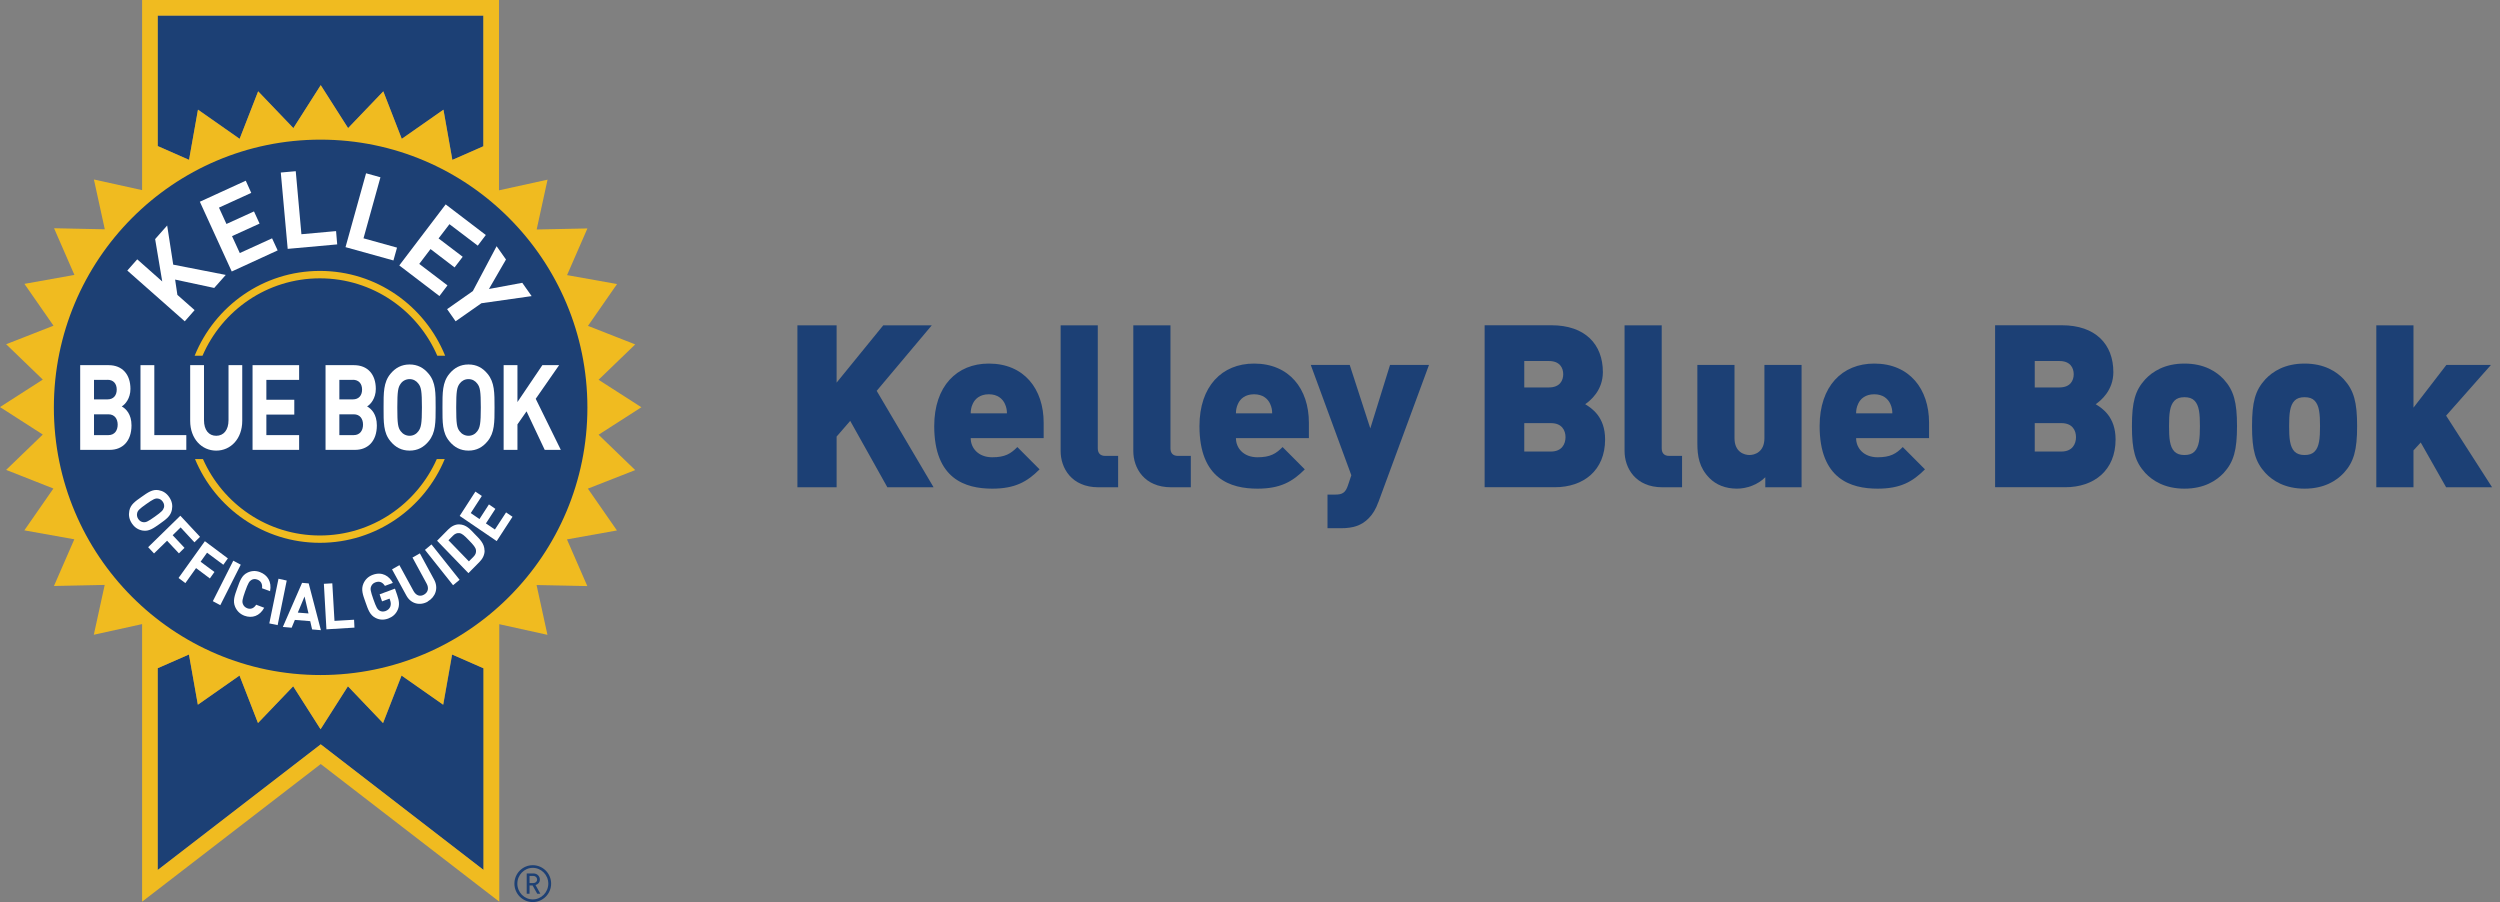 <svg width="194" height="70" viewBox="0 0 194 70" fill="none" xmlns="http://www.w3.org/2000/svg">
<rect x="0" y="0" width="194" height="70" fill="#808080" stroke="none"/>
<g clip-path="url(#clip0_3257_2080)">
<path d="M68.859 37.813L65.976 32.66L64.921 33.878V37.813H61.879V25.244H64.921V29.692L68.542 25.244H72.306L68.031 30.33L72.446 37.813H68.859Z" fill="#1C4075"/>
<path d="M77.979 31.336C77.801 30.949 77.416 30.596 76.733 30.596C76.049 30.596 75.659 30.949 75.486 31.336C75.36 31.602 75.327 31.848 75.327 32.075H78.138C78.138 31.848 78.104 31.597 77.979 31.336ZM75.327 33.999C75.327 34.778 75.924 35.484 76.997 35.484C77.999 35.484 78.437 35.203 78.947 34.691L80.67 36.422C79.703 37.393 78.754 37.92 76.997 37.92C74.903 37.92 72.496 37.161 72.496 33.066C72.496 29.958 74.253 28.213 76.733 28.213C79.476 28.213 80.988 30.19 80.988 32.801V33.999H75.327Z" fill="#1C4075"/>
<path d="M85.241 37.813C83.147 37.813 82.305 36.315 82.305 35.005V25.244H85.188V34.792C85.188 35.164 85.381 35.377 85.766 35.377H86.767V37.813H85.236H85.241Z" fill="#1C4075"/>
<path d="M90.882 37.813C88.788 37.813 87.945 36.315 87.945 35.005V25.244H90.828V34.792C90.828 35.164 91.021 35.377 91.407 35.377H92.407V37.813H90.877H90.882Z" fill="#1C4075"/>
<path d="M98.561 31.336C98.388 30.949 97.998 30.596 97.315 30.596C96.63 30.596 96.241 30.949 96.068 31.336C95.942 31.602 95.909 31.848 95.909 32.075H98.72C98.72 31.848 98.687 31.597 98.561 31.336ZM95.909 33.999C95.909 34.778 96.505 35.484 97.579 35.484C98.58 35.484 99.019 35.203 99.529 34.691L101.252 36.422C100.284 37.393 99.336 37.92 97.579 37.92C95.49 37.92 93.078 37.161 93.078 33.066C93.078 29.958 94.835 28.213 97.315 28.213C100.059 28.213 101.57 30.19 101.57 32.801V33.999H95.909Z" fill="#1C4075"/>
<path d="M106.967 38.944C106.774 39.49 106.528 39.896 106.23 40.196C105.667 40.796 104.945 40.989 104.102 40.989H103.014V38.379H103.63C104.141 38.379 104.406 38.253 104.598 37.673L104.863 36.88L101.715 28.318H104.738L106.336 33.245L107.867 28.318H110.89L106.971 38.944H106.967Z" fill="#1C4075"/>
<path d="M120.358 32.835H118.283V35.039H120.358C121.2 35.039 121.484 34.454 121.484 33.927C121.484 33.4 121.205 32.835 120.358 32.835ZM120.199 28.015H118.283V30.065H120.199C121.041 30.065 121.306 29.533 121.306 29.04C121.306 28.547 121.041 28.015 120.199 28.015ZM120.657 37.809H115.207V25.24H120.392C122.991 25.24 124.383 26.705 124.383 28.876C124.383 30.306 123.4 31.099 123.011 31.365C123.52 31.684 124.556 32.337 124.556 34.101C124.556 36.504 122.885 37.809 120.651 37.809H120.657Z" fill="#1C4075"/>
<path d="M129.003 37.813C126.913 37.813 126.066 36.315 126.066 35.005V25.244H128.949V34.792C128.949 35.164 129.142 35.377 129.527 35.377H130.528V37.813H128.997H129.003Z" fill="#1C4075"/>
<path d="M136.986 37.813V37.035C136.408 37.615 135.547 37.919 134.791 37.919C133.895 37.919 133.173 37.62 132.663 37.107C131.854 36.295 131.715 35.396 131.715 34.39V28.318H134.598V34.004C134.598 35.096 135.373 35.309 135.758 35.309C136.144 35.309 136.919 35.096 136.919 34.004V28.318H139.802V37.813H136.99H136.986Z" fill="#1C4075"/>
<path d="M146.686 31.336C146.508 30.949 146.123 30.596 145.44 30.596C144.755 30.596 144.366 30.949 144.193 31.336C144.068 31.602 144.034 31.848 144.034 32.075H146.845C146.845 31.848 146.812 31.597 146.686 31.336ZM144.034 33.999C144.034 34.778 144.63 35.484 145.704 35.484C146.705 35.484 147.144 35.203 147.654 34.691L149.377 36.422C148.409 37.393 147.461 37.92 145.704 37.92C143.61 37.92 141.203 37.161 141.203 33.066C141.203 29.958 142.96 28.213 145.44 28.213C148.184 28.213 149.695 30.19 149.695 32.801V33.999H144.034Z" fill="#1C4075"/>
<path d="M159.971 32.835H157.896V35.039H159.971C160.813 35.039 161.098 34.454 161.098 33.927C161.098 33.4 160.819 32.835 159.971 32.835ZM159.813 28.015H157.896V30.065H159.813C160.655 30.065 160.92 29.533 160.92 29.04C160.92 28.547 160.655 28.015 159.813 28.015ZM160.27 37.809H154.82V25.24H160.005C162.605 25.24 163.996 26.705 163.996 28.876C163.996 30.306 163.014 31.099 162.624 31.365C163.134 31.684 164.169 32.337 164.169 34.101C164.169 36.504 162.499 37.809 160.265 37.809H160.27Z" fill="#1C4075"/>
<path d="M170.29 31.089C170.112 30.91 169.866 30.823 169.515 30.823C169.164 30.823 168.918 30.91 168.74 31.089C168.369 31.462 168.317 32.129 168.317 33.066C168.317 34.004 168.369 34.671 168.74 35.044C168.914 35.218 169.164 35.31 169.515 35.31C169.866 35.31 170.112 35.223 170.29 35.044C170.661 34.671 170.714 34.004 170.714 33.066C170.714 32.129 170.661 31.462 170.29 31.089ZM172.558 36.702C171.994 37.301 171.046 37.92 169.515 37.92C167.985 37.92 167.036 37.301 166.473 36.702C165.683 35.837 165.438 34.937 165.438 33.066C165.438 31.196 165.683 30.296 166.473 29.431C167.036 28.832 167.985 28.213 169.515 28.213C171.046 28.213 171.994 28.832 172.558 29.431C173.347 30.296 173.592 31.215 173.592 33.066C173.592 34.918 173.347 35.837 172.558 36.702Z" fill="#1C4075"/>
<path d="M179.61 31.089C179.437 30.91 179.187 30.823 178.835 30.823C178.484 30.823 178.238 30.91 178.06 31.089C177.69 31.462 177.637 32.129 177.637 33.066C177.637 34.004 177.69 34.671 178.06 35.044C178.238 35.218 178.484 35.31 178.835 35.31C179.187 35.31 179.432 35.223 179.61 35.044C179.981 34.671 180.034 34.004 180.034 33.066C180.034 32.129 179.981 31.462 179.61 31.089ZM181.878 36.702C181.314 37.301 180.366 37.92 178.835 37.92C177.304 37.92 176.356 37.301 175.793 36.702C175.003 35.837 174.758 34.937 174.758 33.066C174.758 31.196 175.003 30.296 175.793 29.431C176.356 28.832 177.304 28.213 178.835 28.213C180.366 28.213 181.314 28.832 181.878 29.431C182.667 30.296 182.913 31.215 182.913 33.066C182.913 34.918 182.667 35.837 181.878 36.702Z" fill="#1C4075"/>
<path d="M189.819 37.813L187.849 34.337L187.286 34.951V37.813H184.402V25.244H187.286V31.635L189.838 28.319H193.298L189.819 32.254L193.386 37.813H189.819Z" fill="#1C4075"/>
<path d="M41.387 67.972H41.093V68.525H41.387C41.563 68.525 41.681 68.407 41.681 68.252C41.681 68.098 41.556 67.972 41.387 67.972ZM41.688 69.352L41.328 68.71H41.093V69.352H40.873V67.78H41.402C41.674 67.78 41.894 67.987 41.894 68.252C41.894 68.481 41.755 68.621 41.556 68.68L41.931 69.352H41.681H41.688ZM41.343 67.345C40.682 67.345 40.146 67.898 40.146 68.57C40.146 69.241 40.682 69.794 41.343 69.794C42.004 69.794 42.548 69.241 42.548 68.57C42.548 67.898 42.004 67.345 41.343 67.345ZM41.343 70.001C40.557 70.001 39.918 69.359 39.918 68.57C39.918 67.78 40.557 67.139 41.343 67.139C42.129 67.139 42.768 67.78 42.768 68.57C42.768 69.359 42.129 70.001 41.343 70.001Z" fill="#1D4074"/>
<path d="M15.368 8.505L18.6 10.77L20.032 7.081L22.765 9.936L24.888 6.602L27.011 9.936L29.744 7.088L31.176 10.77L34.416 8.512L35.107 12.407L37.509 11.345V1.209H12.238V11.33L14.67 12.4L15.368 8.505Z" fill="#1C4075"/>
<path d="M34.401 54.686L31.169 52.421L29.729 56.109L27.003 53.255L24.88 56.589L22.75 53.255L20.025 56.102L18.585 52.421L15.353 54.686L14.662 50.783L12.23 51.853V67.514L24.888 57.762L37.53 67.514V51.86L35.091 50.791L34.401 54.686Z" fill="#1C4075"/>
<path d="M37.531 67.514L24.889 57.761L12.239 67.514V51.853L14.663 50.79L15.353 54.685L18.586 52.421L20.018 56.109L22.751 53.254L24.874 56.589L26.997 53.254L29.722 56.109L31.155 52.421L34.387 54.685L35.078 50.79L37.517 51.86V67.514H37.531ZM12.239 1.21H37.509V11.353L35.1 12.408L34.409 8.513L31.177 10.778L29.744 7.089L27.012 9.944L24.889 6.61L22.766 9.944L20.033 7.089L18.593 10.778L15.361 8.513L14.67 12.408L12.239 11.338V1.217V1.21ZM46.449 33.735L49.77 31.603L46.449 29.471L49.292 26.727L45.627 25.288L47.882 22.042L44.003 21.349L45.583 17.727L41.645 17.808L42.49 13.942L38.721 14.769V0H11.027V14.754L7.287 13.928L8.132 17.793L4.195 17.712L5.774 21.334L1.895 22.028L4.151 25.273L0.477 26.712L3.32 29.456L0 31.588L3.32 33.72L0.477 36.464L4.143 37.91L1.888 41.156L5.767 41.849L4.187 45.472L8.125 45.39L7.28 49.256L11.027 48.43V69.97L24.889 59.289L38.743 69.97V48.437L42.482 49.263L41.638 45.398L45.575 45.479L43.996 41.857L47.874 41.163L45.619 37.918L49.292 36.479L46.449 33.735Z" fill="#F0BB20"/>
<path d="M24.874 10.836C13.436 10.836 4.18 20.146 4.18 31.624C4.18 43.103 13.443 52.383 24.874 52.383C36.304 52.383 45.582 43.088 45.582 31.624C45.582 20.16 36.304 10.836 24.874 10.836Z" fill="#1D4074"/>
<path d="M37.355 23.532L35.356 24.933L34.695 23.989L36.693 22.587L38.537 19.105L39.264 20.138L37.942 22.425L40.528 21.946L41.255 22.978L37.355 23.532Z" fill="white"/>
<path d="M30.984 20.597L34.584 15.861L37.699 18.237L37.074 19.063L34.878 17.396L34.033 18.502L35.906 19.926L35.275 20.752L33.409 19.328L32.534 20.479L34.724 22.146L34.099 22.973L30.984 20.597Z" fill="white"/>
<path d="M26.812 19.179L28.407 13.447L29.523 13.757L28.208 18.493L30.809 19.216L30.53 20.212L26.812 19.179Z" fill="white"/>
<path d="M22.325 19.312L21.789 13.388L22.95 13.285L23.39 18.176L26.079 17.933L26.167 18.965L22.325 19.312Z" fill="white"/>
<path d="M17.983 21.068L15.508 15.654L19.071 14.023L19.497 14.968L16.992 16.111L17.572 17.38L19.71 16.406L20.143 17.351L18.005 18.324L18.608 19.637L21.113 18.494L21.546 19.431L17.983 21.068Z" fill="white"/>
<path d="M16.623 22.345L13.589 21.695L13.765 22.883L15.102 24.064L14.338 24.934L9.879 20.995L10.65 20.124L12.59 21.843L12.039 18.553L12.972 17.498L13.442 20.537L17.519 21.334L16.623 22.345Z" fill="white"/>
<path d="M42.27 34.909L40.86 31.921L40.154 32.932V34.909H39.082V28.336H40.154V31.198L42.087 28.336H43.387L41.572 30.947L43.519 34.909H42.27Z" fill="white"/>
<path d="M37.039 29.773C36.885 29.559 36.65 29.419 36.356 29.419C36.062 29.419 35.82 29.559 35.666 29.773C35.46 30.054 35.401 30.356 35.401 31.618C35.401 32.879 35.453 33.189 35.666 33.462C35.82 33.676 36.07 33.816 36.356 33.816C36.643 33.816 36.885 33.676 37.039 33.462C37.245 33.181 37.311 32.879 37.311 31.618C37.311 30.356 37.252 30.046 37.039 29.773ZM37.833 34.244C37.451 34.709 36.981 34.967 36.356 34.967C35.732 34.967 35.254 34.709 34.872 34.244C34.314 33.58 34.336 32.761 34.336 31.625C34.336 30.489 34.321 29.67 34.872 29.006C35.254 28.541 35.732 28.283 36.356 28.283C36.981 28.283 37.451 28.541 37.833 29.006C38.384 29.67 38.376 30.489 38.376 31.625C38.376 32.761 38.384 33.58 37.833 34.244Z" fill="white"/>
<path d="M32.469 29.773C32.315 29.559 32.072 29.419 31.786 29.419C31.499 29.419 31.242 29.559 31.095 29.773C30.89 30.054 30.831 30.356 30.831 31.618C30.831 32.879 30.882 33.189 31.095 33.462C31.25 33.676 31.499 33.816 31.786 33.816C32.072 33.816 32.315 33.676 32.469 33.462C32.675 33.181 32.741 32.879 32.741 31.618C32.741 30.356 32.682 30.046 32.469 29.773ZM33.263 34.244C32.88 34.709 32.41 34.967 31.786 34.967C31.162 34.967 30.684 34.709 30.302 34.244C29.744 33.58 29.766 32.761 29.766 31.625C29.766 30.489 29.751 29.67 30.302 29.006C30.684 28.541 31.169 28.283 31.786 28.283C32.403 28.283 32.88 28.541 33.263 29.006C33.821 29.67 33.806 30.489 33.806 31.625C33.806 32.761 33.813 33.58 33.263 34.244Z" fill="white"/>
<path d="M27.451 32.15H26.334V33.765H27.451C27.936 33.765 28.171 33.397 28.171 32.954C28.171 32.511 27.943 32.15 27.451 32.15ZM27.385 29.479H26.334V30.992H27.385C27.84 30.992 28.097 30.689 28.097 30.232C28.097 29.774 27.84 29.472 27.385 29.472V29.479ZM27.561 34.909H25.262V28.336H27.465C28.538 28.336 29.163 29.059 29.163 30.18C29.163 30.91 28.758 31.383 28.487 31.538C28.817 31.722 29.243 32.135 29.243 33.013C29.243 34.237 28.545 34.909 27.561 34.909Z" fill="white"/>
<path d="M19.598 34.909V28.336H23.212V29.479H20.67V31.021H22.837V32.172H20.67V33.765H23.212V34.909H19.598Z" fill="white"/>
<path d="M16.778 34.968C15.654 34.968 14.758 34.053 14.758 32.659V28.336H15.83V32.607C15.83 33.367 16.198 33.817 16.778 33.817C17.358 33.817 17.733 33.367 17.733 32.607V28.336H18.798V32.659C18.798 34.053 17.902 34.968 16.778 34.968Z" fill="white"/>
<path d="M10.902 34.909V28.336H11.975V33.765H14.458V34.909H10.902Z" fill="white"/>
<path d="M8.412 32.15H7.295V33.765H8.412C8.897 33.765 9.132 33.397 9.132 32.954C9.132 32.511 8.897 32.15 8.412 32.15ZM8.346 29.479H7.295V30.992H8.346C8.801 30.992 9.058 30.689 9.058 30.232C9.058 29.774 8.801 29.472 8.346 29.472V29.479ZM8.522 34.909H6.223V28.336H8.426C9.499 28.336 10.123 29.059 10.123 30.18C10.123 30.91 9.719 31.383 9.448 31.538C9.778 31.722 10.204 32.135 10.204 33.013C10.204 34.237 9.506 34.909 8.522 34.909Z" fill="white"/>
<path d="M12.723 39.394C12.76 39.246 12.738 39.084 12.635 38.937C12.532 38.782 12.385 38.7 12.239 38.686C12.047 38.663 11.893 38.73 11.35 39.114C10.806 39.497 10.688 39.623 10.644 39.814C10.608 39.962 10.63 40.132 10.733 40.279C10.835 40.427 10.975 40.508 11.122 40.523C11.313 40.545 11.467 40.486 12.011 40.095C12.554 39.711 12.665 39.586 12.716 39.394H12.723ZM11.07 41.172C10.74 41.113 10.461 40.95 10.24 40.626C10.02 40.301 9.969 39.977 10.035 39.637C10.13 39.151 10.49 38.907 10.982 38.56C11.475 38.214 11.827 37.955 12.305 38.036C12.643 38.096 12.914 38.258 13.135 38.582C13.355 38.907 13.406 39.224 13.34 39.563C13.245 40.05 12.885 40.301 12.4 40.648C11.908 40.995 11.555 41.253 11.078 41.172H11.07Z" fill="white"/>
<path d="M14.016 40.927L13.399 41.532L14.317 42.513L13.883 42.941L12.965 41.96L11.952 42.948L11.496 42.461L13.994 40.02L15.522 41.657L15.088 42.085L14.016 40.927Z" fill="white"/>
<path d="M16.067 42.889L15.567 43.59L16.64 44.386L16.287 44.888L15.214 44.084L14.384 45.249L13.855 44.851L15.898 41.996L17.683 43.331L17.33 43.826L16.067 42.889Z" fill="white"/>
<path d="M16.516 46.652L18.102 43.51L18.683 43.82L17.096 46.962L16.516 46.652Z" fill="white"/>
<path d="M18.968 47.781C18.623 47.649 18.388 47.413 18.248 47.095C18.05 46.638 18.204 46.225 18.41 45.649C18.616 45.074 18.755 44.654 19.196 44.44C19.497 44.292 19.828 44.263 20.173 44.395C20.761 44.617 21.099 45.14 20.959 45.878L20.334 45.649C20.371 45.362 20.283 45.096 19.974 44.978C19.806 44.912 19.644 44.926 19.519 45C19.35 45.096 19.255 45.244 19.027 45.878C18.799 46.52 18.777 46.69 18.851 46.874C18.902 47.014 19.012 47.132 19.181 47.199C19.49 47.317 19.725 47.169 19.879 46.926L20.503 47.162C20.144 47.818 19.556 47.995 18.968 47.781Z" fill="white"/>
<path d="M20.898 48.377L21.611 44.91L22.25 45.05L21.545 48.51L20.898 48.377Z" fill="white"/>
<path d="M23.631 46.291L23.11 47.538L23.94 47.604L23.631 46.283V46.291ZM24.219 48.843L24.072 48.201L22.882 48.105L22.632 48.711L21.949 48.651L23.441 45.228L23.955 45.273L24.902 48.902L24.219 48.843Z" fill="white"/>
<path d="M25.331 48.836L25.133 45.303L25.787 45.266L25.956 48.18L27.476 48.091L27.506 48.703L25.331 48.836Z" fill="white"/>
<path d="M30.875 47.293C30.721 47.662 30.457 47.876 30.119 48.001C29.773 48.127 29.443 48.105 29.142 47.95C28.701 47.728 28.569 47.315 28.363 46.733C28.157 46.157 28.003 45.744 28.201 45.287C28.341 44.969 28.569 44.741 28.921 44.608C29.656 44.335 30.207 44.704 30.486 45.235L29.869 45.464C29.685 45.176 29.443 45.073 29.127 45.191C28.958 45.25 28.848 45.375 28.796 45.515C28.723 45.7 28.752 45.869 28.973 46.504C29.2 47.146 29.289 47.293 29.458 47.389C29.582 47.463 29.744 47.478 29.913 47.419C30.097 47.352 30.229 47.227 30.288 47.072C30.346 46.91 30.332 46.747 30.273 46.578L30.229 46.452L29.648 46.666L29.458 46.12L30.648 45.678L30.817 46.164C30.986 46.644 31.008 46.969 30.875 47.293Z" fill="white"/>
<path d="M33.199 46.681C32.596 47.028 31.884 46.866 31.531 46.209L30.422 44.181L30.995 43.856L32.09 45.863C32.288 46.217 32.596 46.32 32.905 46.143C33.213 45.966 33.302 45.641 33.103 45.28L32.009 43.266L32.582 42.941L33.684 44.97C34.044 45.627 33.801 46.327 33.191 46.674L33.199 46.681Z" fill="white"/>
<path d="M35.158 45.413L32.977 42.669L33.483 42.248L35.665 44.992L35.158 45.413Z" fill="white"/>
<path d="M35.652 41.37C35.475 41.348 35.314 41.407 35.152 41.569L34.8 41.924L36.386 43.561L36.739 43.207C36.901 43.045 36.959 42.883 36.937 42.698C36.915 42.499 36.754 42.3 36.386 41.924C36.019 41.54 35.85 41.4 35.652 41.37ZM37.606 42.728C37.606 43.052 37.459 43.355 37.209 43.606L36.349 44.476L33.918 41.961L34.778 41.09C35.027 40.839 35.321 40.684 35.637 40.692C36.181 40.706 36.489 41.075 36.849 41.452C37.216 41.828 37.598 42.174 37.598 42.728H37.606Z" fill="white"/>
<path d="M38.544 41.99L35.672 40.035L36.891 38.147L37.391 38.486L36.531 39.814L37.207 40.279L37.942 39.142L38.441 39.489L37.707 40.618L38.405 41.09L39.271 39.762L39.771 40.101L38.544 41.99Z" fill="white"/>
<path d="M24.824 21.599C28.909 21.599 32.406 24.078 33.934 27.604H34.543C32.978 23.746 29.225 21.023 24.824 21.023C20.424 21.023 16.67 23.746 15.105 27.604H15.715C17.243 24.07 20.74 21.599 24.824 21.599Z" fill="#F0BB20"/>
<path d="M24.822 41.554C20.767 41.554 17.293 39.112 15.75 35.623H15.133C16.712 39.437 20.451 42.122 24.822 42.122C29.193 42.122 32.932 39.437 34.512 35.623H33.895C32.345 39.112 28.87 41.554 24.822 41.554Z" fill="#F0BB20"/>
</g>
<defs>
<clipPath id="clip0_3257_2080">
<rect width="194" height="70" fill="white"/>
</clipPath>
</defs>
</svg>
